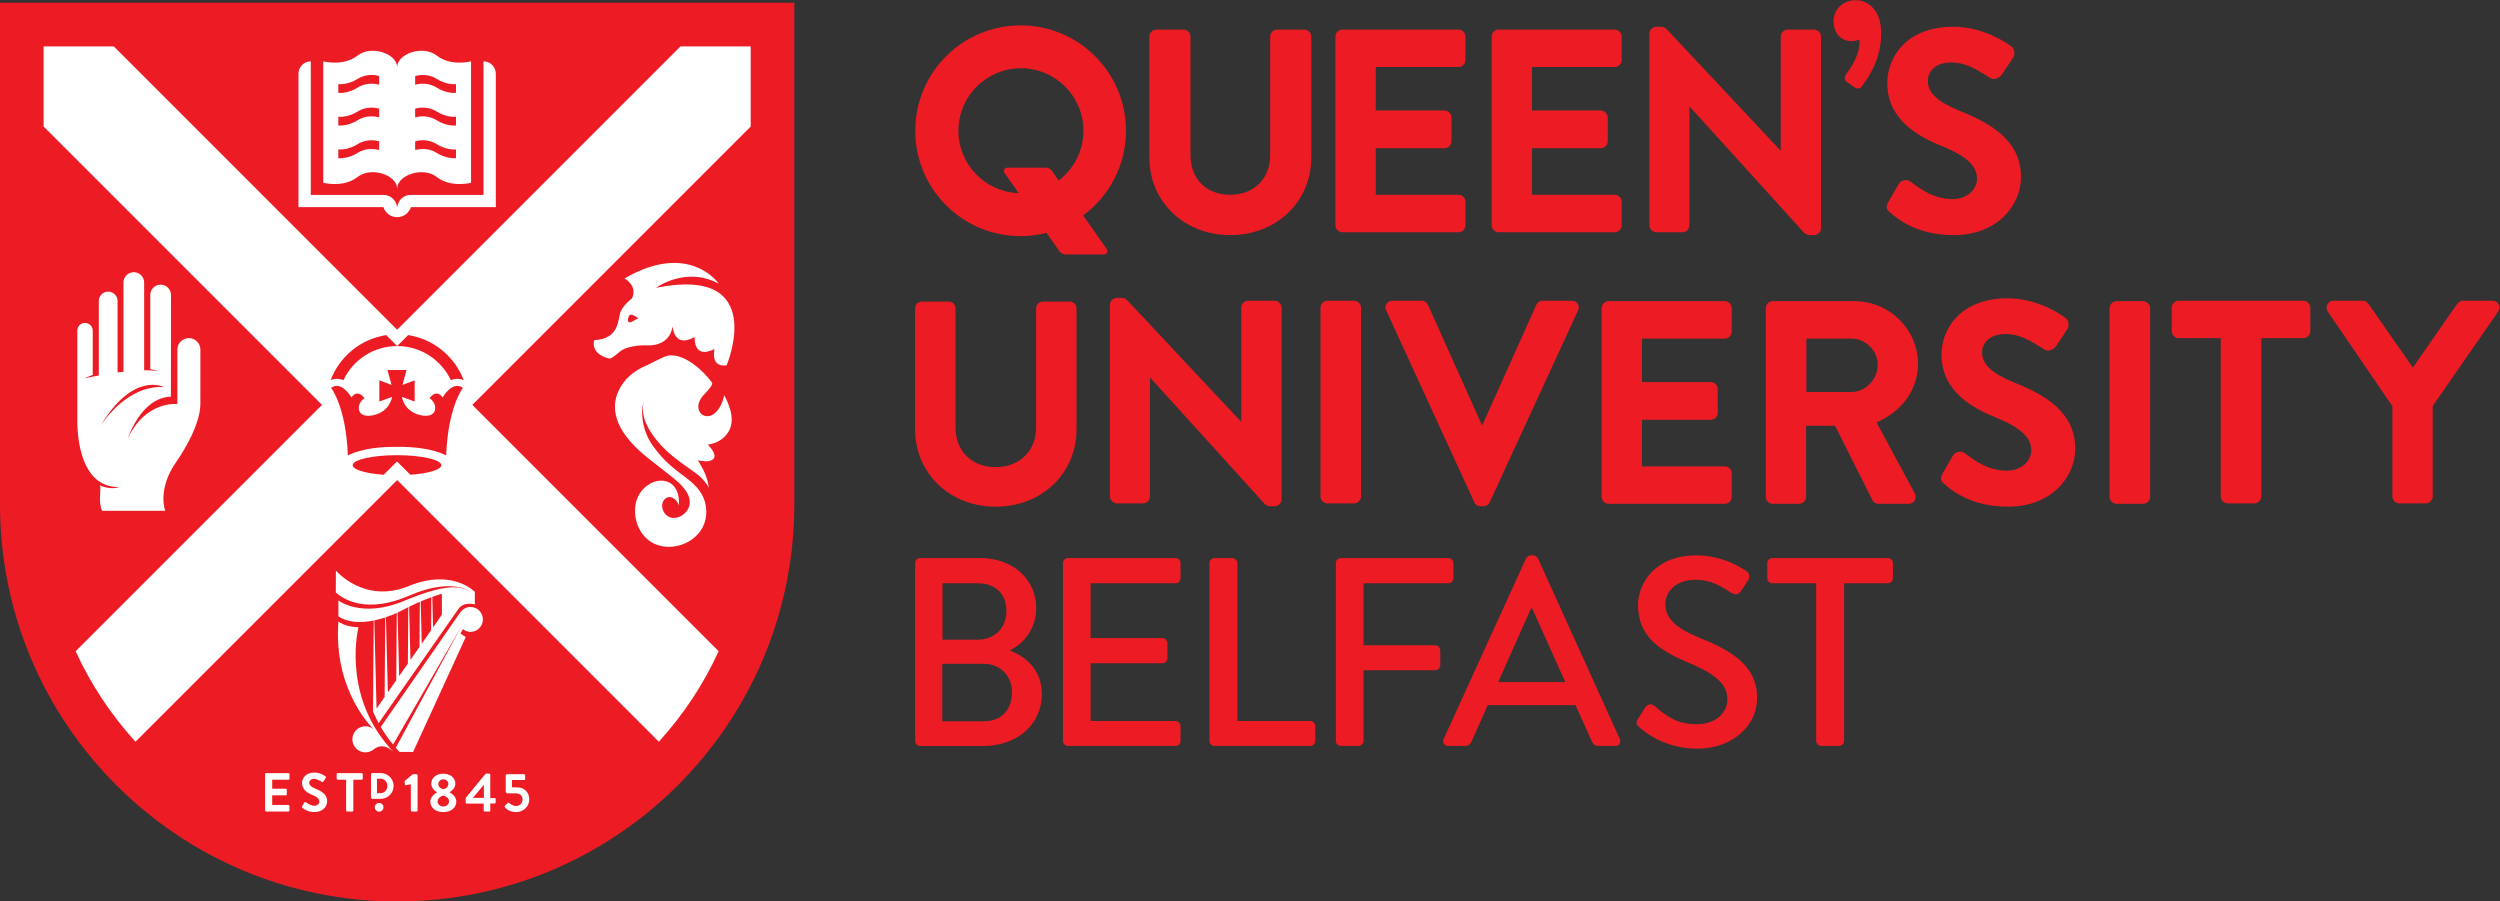 <?xml version="1.0" encoding="UTF-8" standalone="no"?>
<svg
   xmlns:dc="http://purl.org/dc/elements/1.1/"
   xmlns:cc="http://creativecommons.org/ns#"
   xmlns:rdf="http://www.w3.org/1999/02/22-rdf-syntax-ns#"
   xmlns:svg="http://www.w3.org/2000/svg"
   xmlns="http://www.w3.org/2000/svg"
   viewBox="0 0 415.987 150"
   height="150"
   width="415.987"
   xml:space="preserve"
   id="svg2"
   version="1.1"><rect x="0" y="0" width="415.987" height="150" fill="#333333" stroke="none"/><defs
     id="defs6" /><g
     transform="matrix(1.333,0,0,-1.333,0,150)"
     id="g10"><g
       transform="scale(0.1)"
       id="g12"><path
         id="path14"
         style="fill:#ed1c24;fill-opacity:1;fill-rule:nonzero;stroke:none"
         d="m 1196.36,962.059 c 0,43.101 34.93,78.031 78.04,78.031 43.09,0 78.02,-34.93 78.02,-78.031 0,-25.371 -12.17,-47.856 -30.92,-62.102 l -6.78,9.656 c -1.51,3.535 -5.59,6.407 -9.13,6.407 h -48.11 c -3.54,0 -5.19,-2.872 -3.69,-6.407 l 17.83,-25.441 c -41.8,1.473 -75.26,35.726 -75.26,77.887 m 155.69,-105.704 c 32.4,23.961 53.49,62.325 53.49,105.704 0,72.651 -58.89,131.531 -131.53,131.531 -72.64,0 -131.52,-58.88 -131.52,-131.531 0,-72.633 58.88,-131.532 131.52,-131.532 11.17,0 21.95,1.543 32.29,4.168 l 14.45,-20.601 c 1.5,-3.539 5.59,-6.41 9.13,-6.41 h 48.11 c 3.55,0 5.19,2.871 3.69,6.41 l -29.63,42.261" /><path
         id="path16"
         style="fill:#ed1c24;fill-opacity:1;fill-rule:nonzero;stroke:none"
         d="m 1535.62,831.805 c -57.53,0 -100.89,41.679 -100.89,96.984 v 150.781 c 0,4.67 4.1,8.77 8.78,8.77 h 33.78 c 4.86,0 8.79,-3.94 8.79,-8.77 v -148.3 c 0,-29.415 19.9,-49.176 49.54,-49.176 29.38,0 49.88,20.074 49.88,48.82 v 148.656 c 0,4.83 3.96,8.77 8.79,8.77 h 33.78 c 4.68,0 8.78,-4.1 8.78,-8.77 V 928.789 c 0,-55.305 -43.52,-96.984 -101.23,-96.984" /><path
         id="path18"
         style="fill:#ed1c24;fill-opacity:1;fill-rule:nonzero;stroke:none"
         d="m 1820.5,835.359 h -144.72 c -4.85,0 -8.8,3.946 -8.8,8.782 v 235.419 c 0,4.85 3.95,8.78 8.8,8.78 h 144.72 c 4.85,0 8.78,-3.93 8.78,-8.78 v -29.16 c 0,-4.85 -3.93,-8.79 -8.78,-8.79 h -103.24 v -54.258 h 85.81 c 4.69,0 8.78,-4.094 8.78,-8.789 v -29.52 c 0,-4.832 -3.91,-8.781 -8.78,-8.781 h -85.81 V 882.09 h 103.24 c 4.85,0 8.78,-3.93 8.78,-8.781 v -29.168 c 0,-4.836 -3.93,-8.782 -8.78,-8.782" /><path
         id="path20"
         style="fill:#ed1c24;fill-opacity:1;fill-rule:nonzero;stroke:none"
         d="m 2015.52,835.359 h -144.73 c -4.84,0 -8.79,3.946 -8.79,8.782 v 235.419 c 0,4.85 3.95,8.78 8.79,8.78 h 144.73 c 4.85,0 8.78,-3.93 8.78,-8.78 v -29.16 c 0,-4.85 -3.93,-8.79 -8.78,-8.79 h -103.24 v -54.258 h 85.82 c 4.68,0 8.77,-4.094 8.77,-8.789 v -29.52 c 0,-4.832 -3.92,-8.781 -8.77,-8.781 h -85.82 V 882.09 h 103.24 c 4.85,0 8.78,-3.93 8.78,-8.781 v -29.168 c 0,-4.836 -3.93,-8.782 -8.78,-8.782" /><path
         id="path22"
         style="fill:#ed1c24;fill-opacity:1;fill-rule:nonzero;stroke:none"
         d="m 2264.34,831.805 h -4.98 c -3.03,0 -5.34,0.949 -7.48,3.078 l -143.04,157.695 v -148.43 c 0,-4.851 -3.94,-8.789 -8.79,-8.789 h -32.35 c -4.68,0 -8.8,4.114 -8.8,8.789 v 239.332 c 0,4.56 4.04,8.42 8.8,8.42 h 5.32 c 3.04,0 5.36,-0.95 7.48,-3.07 l 142.34,-151.775 v 142.515 c 0,4.83 3.94,8.77 8.8,8.77 h 32.7 c 4.69,0 8.78,-4.1 8.78,-8.77 V 840.23 c 0,-4.57 -4.01,-8.425 -8.78,-8.425" /><path
         id="path24"
         style="fill:#ed1c24;fill-opacity:1;fill-rule:nonzero;stroke:none"
         d="m 2319.4,1014.78 c -2.11,0 -4.01,1.2 -4.88,1.73 l -9.38,6.69 c -1.52,1.15 -4.49,4.39 -0.07,10.3 10.29,13.34 16.19,27.65 16.19,39.28 0,1.29 -0.08,2.33 -0.22,3.3 -2.99,-1.43 -6.39,-2.21 -9.82,-2.21 -13.41,0 -22.42,10.08 -22.42,25.08 0,14.86 11.91,26.07 27.71,26.07 15.79,0 31.71,-12.77 31.71,-41.31 0,-30.55 -13.83,-52.52 -24.24,-66.4 -1.42,-1.9 -3.07,-2.53 -4.58,-2.53" /><path
         id="path26"
         style="fill:#ed1c24;fill-opacity:1;fill-rule:nonzero;stroke:none"
         d="m 2438.95,831.805 c -46.81,0 -70.6,20.504 -79.57,28.218 -4.18,3.364 -5.92,6.618 -2.22,13.207 l 12.83,22.075 c 1.48,2.605 3.9,4.375 6.77,4.933 2.91,0.563 6.11,-0.133 8.31,-1.859 15.07,-11.387 30.43,-21.629 52.45,-21.629 17.01,0 30.34,11.141 30.34,25.359 0,16.149 -13.13,28.336 -43.91,40.797 -29.23,11.817 -68.11,32.84 -68.11,78.694 0,33.85 25.67,70.3 82.05,70.3 38.1,0 66.94,-20.19 72.34,-24.24 1.91,-1.13 3.44,-3.45 4.03,-6.21 0.64,-2.99 0.09,-6.09 -1.46,-8.31 l -13.49,-20.23 c -1.69,-2.52 -4.09,-4.55 -6.62,-5.55 -3.05,-1.22 -6.12,-0.96 -8.63,0.73 l -2.62,1.64 c -14.32,9.04 -27.85,17.57 -45.69,17.57 -20.22,0 -29.26,-11.48 -29.26,-22.86 0,-15.18 11.79,-26.17 40.69,-37.952 37.38,-15.027 75.59,-36.543 75.59,-82.246 0,-35.117 -29.38,-72.437 -83.82,-72.437" /><path
         id="path28"
         style="fill:#ed1c24;fill-opacity:1;fill-rule:nonzero;stroke:none"
         d="M 1590.97,493.363 H 1586 c -3.03,0 -5.36,0.95 -7.49,3.086 L 1435.47,654.148 V 505.719 c 0,-4.864 -3.95,-8.801 -8.78,-8.801 h -32.37 c -4.68,0 -8.79,4.113 -8.79,8.801 v 239.32 c 0,4.559 4.03,8.422 8.79,8.422 h 5.33 c 3.04,0 5.36,-0.938 7.48,-3.074 l 142.34,-151.758 v 142.5 c 0,4.844 3.94,8.777 8.79,8.777 h 32.71 c 4.68,0 8.79,-4.109 8.79,-8.777 V 501.793 c 0,-4.563 -4.03,-8.43 -8.79,-8.43" /><path
         id="path30"
         style="fill:#ed1c24;fill-opacity:1;fill-rule:nonzero;stroke:none"
         d="m 1690.2,496.898 h -33.06 c -4.69,0 -8.8,4.114 -8.8,8.79 v 235.425 c 0,4.672 4.11,8.77 8.8,8.77 h 33.06 c 4.68,0 8.78,-4.098 8.78,-8.77 V 505.688 c 0,-4.676 -4.1,-8.79 -8.78,-8.79" /><path
         id="path32"
         style="fill:#ed1c24;fill-opacity:1;fill-rule:nonzero;stroke:none"
         d="m 1851.71,493.344 h -3.56 c -2.43,0 -5.77,0.879 -7.86,5.031 l -0.03,0.066 -109.88,239.332 c -1.32,2.84 -1.18,5.868 0.36,8.29 1.54,2.433 4.3,3.824 7.53,3.824 h 36.27 c 4.05,0 6.9,-2.606 7.94,-5.184 l 67.63,-150.683 67.67,150.753 c 1.01,2.516 3.85,5.114 7.89,5.114 h 36.28 c 3.24,0 5.98,-1.391 7.53,-3.824 1.54,-2.422 1.68,-5.45 0.36,-8.301 L 1859.59,498.441 c -2.1,-4.218 -5.45,-5.097 -7.88,-5.097" /><path
         id="path34"
         style="fill:#ed1c24;fill-opacity:1;fill-rule:nonzero;stroke:none"
         d="m 2152.88,496.383 h -144.74 c -4.83,0 -8.8,3.945 -8.8,8.789 v 235.41 c 0,4.848 3.97,8.781 8.8,8.781 h 144.74 c 4.85,0 8.78,-3.933 8.78,-8.781 V 711.43 c 0,-4.852 -3.93,-8.797 -8.78,-8.797 h -103.24 v -54.258 h 85.81 c 4.68,0 8.77,-4.098 8.77,-8.789 v -29.512 c 0,-4.844 -3.92,-8.789 -8.77,-8.789 h -85.81 v -58.183 h 103.24 c 4.85,0 8.78,-3.926 8.78,-8.77 v -29.16 c 0,-4.844 -3.93,-8.789 -8.78,-8.789" /><path
         id="path36"
         style="fill:#ed1c24;fill-opacity:1;fill-rule:nonzero;stroke:none"
         d="m 2254.83,635.93 h 55.94 c 17.97,0 33.16,15.675 33.16,34.242 0,17.59 -15.19,32.461 -33.16,32.461 h -55.94 z m 127.41,-139.547 h -37.33 c -4.96,0 -7,3.301 -7.52,4.324 l -46.73,93.106 h -36.19 v -88.641 c 0,-4.688 -4.1,-8.789 -8.8,-8.789 h -32.7 c -4.84,0 -8.78,3.933 -8.78,8.789 v 235.414 c 0,4.836 3.94,8.777 8.78,8.777 h 101.69 c 43.88,0 79.57,-35.207 79.57,-78.488 0,-31.41 -19.79,-59.141 -51.81,-72.84 l 47.64,-88.351 c 1.61,-2.961 1.6,-6.465 -0.01,-9.153 -1.57,-2.644 -4.42,-4.148 -7.81,-4.148" /><path
         id="path38"
         style="fill:#ed1c24;fill-opacity:1;fill-rule:nonzero;stroke:none"
         d="m 2506.65,492.828 c -46.81,0 -70.6,20.508 -79.56,28.223 -4.2,3.359 -5.94,6.621 -2.24,13.211 l 12.82,22.062 c 1.5,2.606 3.92,4.375 6.79,4.938 2.9,0.558 6.09,-0.133 8.31,-1.864 15.06,-11.386 30.42,-21.628 52.44,-21.628 17.01,0 30.33,11.14 30.33,25.359 0,16.137 -13.12,28.344 -43.88,40.805 -29.25,11.808 -68.14,32.824 -68.14,78.687 0,33.852 25.7,70.305 82.06,70.305 38.08,0 66.94,-20.176 72.34,-24.227 1.91,-1.144 3.44,-3.465 4.03,-6.234 0.64,-2.988 0.09,-6.082 -1.46,-8.289 l -13.48,-20.242 c -1.69,-2.512 -4.1,-4.547 -6.63,-5.559 -3.04,-1.207 -6.11,-0.953 -8.64,0.727 l -2.6,1.644 c -14.32,9.043 -27.85,17.578 -45.7,17.578 -20.21,0 -29.25,-11.488 -29.25,-22.859 0,-15.184 11.79,-26.172 40.69,-37.945 37.36,-15.024 75.59,-36.551 75.59,-82.258 0,-35.121 -29.38,-72.434 -83.82,-72.434" /><path
         id="path40"
         style="fill:#ed1c24;fill-opacity:1;fill-rule:nonzero;stroke:none"
         d="m 2675.17,496.383 h -33.07 c -4.68,0 -8.79,4.101 -8.79,8.789 v 235.41 c 0,4.68 4.11,8.781 8.79,8.781 h 33.07 c 4.68,0 8.78,-4.101 8.78,-8.781 v -235.41 c 0,-4.688 -4.1,-8.789 -8.78,-8.789" /><path
         id="path42"
         style="fill:#ed1c24;fill-opacity:1;fill-rule:nonzero;stroke:none"
         d="m 2813.95,496.898 h -33.06 c -4.68,0 -8.79,4.114 -8.79,8.79 V 703.16 h -52.39 c -4.82,0 -8.78,3.945 -8.78,8.793 v 29.16 c 0,4.832 3.96,8.77 8.78,8.77 h 155.41 c 4.85,0 8.79,-3.938 8.79,-8.77 v -29.16 c 0,-4.848 -3.94,-8.793 -8.79,-8.793 h -52.39 V 505.688 c 0,-4.676 -4.09,-8.79 -8.78,-8.79" /><path
         id="path44"
         style="fill:#ed1c24;fill-opacity:1;fill-rule:nonzero;stroke:none"
         d="m 3027.89,496.898 h -32.71 c -4.84,0 -8.79,3.957 -8.79,8.79 v 112.46 l -80.72,118.262 c -1.84,2.953 -1.95,6.328 -0.4,9.117 1.51,2.731 4.42,4.356 7.75,4.356 h 36.28 c 2.87,0 5.33,-1.348 7.32,-4.02 l 55.27,-79.437 55.23,79.398 c 2.05,2.723 4.5,4.059 7.37,4.059 h 36.62 c 3.33,0 6.24,-1.625 7.75,-4.348 1.57,-2.797 1.43,-6.172 -0.34,-9.051 L 3036.68,618.496 V 505.688 c 0,-4.676 -4.12,-8.79 -8.79,-8.79" /><path
         id="path46"
         style="fill:#ed1c24;fill-opacity:1;fill-rule:nonzero;stroke:none"
         d="m 1242.87,492.809 c -57.32,0 -100.55,41.543 -100.55,96.644 v 151.031 c 0,4.426 3.87,8.301 8.29,8.301 h 33.83 c 4.58,0 8.3,-3.722 8.3,-8.301 V 591.941 c 0,-29.761 20.15,-49.777 50.13,-49.777 29.72,0 50.49,20.32 50.49,49.422 v 148.898 c 0,4.579 3.73,8.301 8.29,8.301 h 33.85 c 4.41,0 8.29,-3.875 8.29,-8.301 V 589.453 c 0,-55.101 -43.39,-96.644 -100.92,-96.644" /><path
         id="path48"
         style="fill:#ed1c24;fill-opacity:1;fill-rule:nonzero;stroke:none"
         d="m 1176.18,224.938 v 71.718 h 52.28 c 19.44,0 34.84,-14.758 34.84,-35.195 0,-20.773 -12.06,-36.523 -34.84,-36.523 z m 0.33,101.875 v 70.371 h 43.9 c 21.45,0 35.85,-12.403 35.85,-34.512 0,-21.125 -14.4,-35.859 -35.85,-35.859 z m 84.45,-13.067 c 18.43,9.043 32.51,27.801 32.51,52.938 0,35.175 -29.16,61.992 -69.7,61.992 h -75.06 c -3.69,0 -6.38,-3.016 -6.38,-6.356 V 200.473 c 0,-3.34 2.69,-6.368 6.38,-6.368 h 78.75 c 42.21,0 73.04,27.149 73.04,64.68 0,29.824 -19.43,46.582 -39.54,54.278 v 0.683" /><path
         id="path50"
         style="fill:#ed1c24;fill-opacity:1;fill-rule:nonzero;stroke:none"
         d="m 1326.88,200.484 c 0,-3.351 2.68,-6.367 6.37,-6.367 h 134.03 c 3.7,0 6.36,3.016 6.36,6.367 v 18.438 c 0,3.34 -2.66,6.355 -6.36,6.355 H 1361.4 v 72.043 h 89.47 c 3.35,0 6.36,2.684 6.36,6.368 v 18.769 c 0,3.348 -3.01,6.356 -6.36,6.356 h -89.47 v 68.359 h 105.88 c 3.7,0 6.36,3.019 6.36,6.379 v 18.758 c 0,3.351 -2.66,6.359 -6.36,6.359 h -134.03 c -3.69,0 -6.37,-3.008 -6.37,-6.359 V 200.484" /><path
         id="path52"
         style="fill:#ed1c24;fill-opacity:1;fill-rule:nonzero;stroke:none"
         d="m 1509.76,200.484 c 0,-3.351 2.68,-6.367 6.36,-6.367 h 119.3 c 3.68,0 6.36,3.016 6.36,6.367 v 18.438 c 0,3.34 -2.68,6.355 -6.36,6.355 h -90.81 v 197.032 c 0,3.351 -3.02,6.359 -6.37,6.359 h -22.12 c -3.68,0 -6.36,-3.008 -6.36,-6.359 V 200.484" /><path
         id="path54"
         style="fill:#ed1c24;fill-opacity:1;fill-rule:nonzero;stroke:none"
         d="m 1667.51,200.484 c 0,-3.351 2.68,-6.367 6.35,-6.367 h 21.8 c 3.34,0 6.36,3.016 6.36,6.367 v 88.125 h 89.47 c 3.35,0 6.37,3.008 6.37,6.368 v 18.437 c 0,3.34 -3.02,6.356 -6.37,6.356 h -89.47 v 77.402 h 105.89 c 3.68,0 6.36,3.019 6.36,6.379 v 18.758 c 0,3.351 -2.68,6.359 -6.36,6.359 h -134.05 c -3.67,0 -6.35,-3.008 -6.35,-6.359 V 200.484" /><path
         id="path56"
         style="fill:#ed1c24;fill-opacity:1;fill-rule:nonzero;stroke:none"
         d="m 1870.14,273.863 40.89,91.805 h 1.68 l 41.2,-91.805 z m -62.32,-79.746 h 21.11 c 4.02,0 6.7,2.676 7.71,5.02 l 20.44,45.906 h 109.57 l 20.78,-45.906 c 1.33,-3.008 3.68,-5.02 7.7,-5.02 h 21.11 c 5.02,0 7.72,4.344 5.71,8.699 l -102.21,225.52 c -1,2.019 -4.03,3.699 -5.69,3.699 h -3.36 c -1.67,0 -4.69,-1.68 -5.7,-3.699 l -102.87,-225.52 c -2.02,-4.355 0.67,-8.699 5.7,-8.699" /><path
         id="path58"
         style="fill:#ed1c24;fill-opacity:1;fill-rule:nonzero;stroke:none"
         d="m 2046.67,217.23 c 5.35,-5.019 31.16,-26.472 72.04,-26.472 43.57,0 74.71,28.484 74.71,63.328 0,40.879 -33.16,59.316 -72.03,75.059 -27.81,11.398 -42.56,23.125 -42.56,42.226 0,12.402 9.72,30.156 37.88,30.156 19.43,0 32.15,-8.367 45.22,-16.746 4.7,-3.008 9.05,-1.008 11.74,3.36 l 8.37,12.722 c 3.36,5.032 0.67,9.719 -2.01,11.399 -3.34,2.351 -28.48,19.765 -61.99,19.765 -53.27,0 -73.38,-35.859 -73.38,-62.004 0,-38.855 26.8,-56.621 60.98,-71.023 33.18,-13.742 50.6,-26.477 50.6,-46.582 0,-17.082 -14.75,-31.152 -37.86,-31.152 -25.81,0 -37.86,10.039 -53.61,23.105 -3.69,3.016 -8.72,1.68 -11.4,-2.676 l -8.71,-13.73 c -3.7,-5.703 -1.01,-8.047 2.01,-10.735" /><path
         id="path60"
         style="fill:#ed1c24;fill-opacity:1;fill-rule:nonzero;stroke:none"
         d="m 2267.07,200.484 c 0,-3.351 3.02,-6.367 6.37,-6.367 h 22.11 c 3.35,0 6.37,3.016 6.37,6.367 v 196.688 h 54.63 c 3.68,0 6.36,3.019 6.36,6.379 v 18.758 c 0,3.351 -2.68,6.359 -6.36,6.359 h -144.09 c -3.69,0 -6.37,-3.008 -6.37,-6.359 v -18.758 c 0,-3.36 2.68,-6.379 6.37,-6.379 h 54.61 V 200.484" /><path
         id="path62"
         style="fill:#ed1c24;fill-opacity:1;fill-rule:nonzero;stroke:none"
         d="M 0,1121.83 V 495.758 C 0,221.957 221.953,0 495.754,0 769.547,0 991.504,221.957 991.504,495.758 V 1121.83 H 0" /><path
         id="path64"
         style="fill:#ffffff;fill-opacity:1;fill-rule:nonzero;stroke:none"
         d="M 937.063,1067.38 H 849.445 L 495.754,713.691 v 0.004 l -0.008,-0.004 -353.687,353.689 H 54.445 V 967.34 L 401.922,619.863 94.43,312.379 c 19.121,-41.875 44.336,-79.57 74.687,-112.981 l 326.629,326.633 h 0.008 v 0 L 822.391,199.398 c 30.343,33.411 55.562,71.106 74.679,112.981 L 589.586,619.863 937.063,967.34 v 100.04" /><path
         id="path66"
         style="fill:#ed1c24;fill-opacity:1;fill-rule:nonzero;stroke:none"
         d="m 577.906,641.094 c -13.23,9.652 -25.359,-11.879 -25.359,-11.879 -8.309,11.262 -16.301,-0.945 -16.301,-0.945 11.207,-7.739 10.227,-25.907 -11.012,-21.317 -21.234,4.61 -23.531,22.953 -23.531,22.953 l 15.93,-5.843 -0.016,26.449 -15.203,-5.672 5.094,18.578 h -11.926 -11.934 l 5.094,-18.578 -15.219,5.672 -0.011,-26.449 15.933,5.843 c 0,0 -2.293,-18.343 -23.543,-22.953 -21.234,-4.59 -22.207,13.578 -10.996,21.317 0,0 -7.992,12.207 -16.289,0.945 0,0 -12.137,21.531 -25.371,11.879 0,0 18.664,-23.047 20.969,-84.457 0,0 17.59,11.301 61.367,10.851 43.77,0.45 61.352,-10.851 61.352,-10.851 2.304,61.41 20.972,84.457 20.972,84.457" /><path
         id="path68"
         style="fill:#ed1c24;fill-opacity:1;fill-rule:nonzero;stroke:none"
         d="m 424.754,651.957 c 1.363,-0.293 2.664,-0.75 3.918,-1.289 11.832,25.187 37.414,42.633 67.082,42.633 29.664,0 55.242,-17.446 67.074,-42.633 1.262,0.539 2.559,0.996 3.922,1.289 4.129,0.898 8.227,0.465 12.074,-1.203 -11.164,29.383 -37.461,51.305 -69.375,56.242 l -13.695,-13.691 v 0 h -0.008 l -13.687,13.691 c -31.914,-4.937 -58.219,-26.859 -69.375,-56.238 3.839,1.664 7.933,2.097 12.07,1.199" /><path
         id="path70"
         style="fill:#ed1c24;fill-opacity:1;fill-rule:nonzero;stroke:none"
         d="m 495.582,549.285 v 0 l 16.641,-16.633 c 22.406,1.59 38.664,6.336 38.664,11.934 0,6.902 -24.762,12.508 -55.305,12.508 -30.543,0 -55.305,-5.606 -55.305,-12.508 0,-5.598 16.258,-10.344 38.664,-11.934 l 16.641,16.633 v 0" /><path
         id="path72"
         style="fill:#ffffff;fill-opacity:1;fill-rule:nonzero;stroke:none"
         d="m 569.211,1020.25 c -2.551,-0.21 -12.816,-0.53 -24.27,6.66 -11.41,7.18 -23.601,4.4 -26.703,3.51 v -10.91 c 3.102,0.9 15.293,3.68 26.703,-3.5 11.454,-7.19 21.719,-6.88 24.27,-6.66 z m 0,-40.754 c -2.551,-0.211 -12.816,-0.531 -24.27,6.672 -11.41,7.18 -23.601,4.398 -26.703,3.5 v -10.902 c 3.102,0.898 15.293,3.679 26.703,-3.496 11.454,-7.207 21.719,-6.887 24.27,-6.676 z m 0,-40.75 c -2.551,-0.215 -12.816,-0.523 -24.27,6.676 -11.41,7.176 -23.601,4.391 -26.703,3.504 v -10.903 c 3.102,0.887 15.293,3.672 26.703,-3.507 11.454,-7.203 21.719,-6.887 24.27,-6.668 z m -95.941,91.674 c -3.133,0.89 -15.293,3.67 -26.711,-3.51 -11.446,-7.19 -21.719,-6.87 -24.27,-6.66 v -10.9 c 2.551,-0.22 12.824,-0.53 24.27,6.66 11.418,7.18 23.578,4.4 26.711,3.5 z m 0,-40.752 c -3.133,0.898 -15.293,3.68 -26.711,-3.5 -11.446,-7.203 -21.719,-6.883 -24.27,-6.672 v -10.902 c 2.551,-0.211 12.824,-0.531 24.27,6.676 11.418,7.175 23.578,4.394 26.711,3.496 z m 0,-40.742 c -3.133,0.887 -15.293,3.672 -26.711,-3.504 -11.446,-7.199 -21.719,-6.891 -24.27,-6.676 v -10.898 c 2.551,-0.219 12.824,-0.535 24.27,6.668 11.418,7.179 23.578,4.394 26.711,3.507 z m 72.007,106.914 c 17.528,-13.73 42.731,-7.16 42.731,-7.16 V 897.113 c 0,0 -25.203,-6.57 -42.731,7.164 -17.425,13.649 -49.113,2.27 -49.515,-14.019 v -0.297 c 0,0.051 -0.008,0.098 -0.008,0.137 0,-0.039 -0.024,-0.086 -0.024,-0.137 v 0.297 c -0.39,16.289 -32.089,27.668 -49.507,14.019 -17.528,-13.734 -42.727,-7.164 -42.727,-7.164 v 151.567 c 0,0 25.199,-6.57 42.727,7.16 17.472,13.7 49.336,2.2 49.531,-14.18 0.191,16.38 32.051,27.88 49.523,14.18 m 58.278,-7.15 c 8.476,0 15.343,-6.86 15.351,-15.33 V 866.699 H 512.977 c -2.418,-7.242 -9.161,-12.488 -17.215,-12.527 h -0.008 -0.024 c -8.042,0.039 -14.785,5.285 -17.199,12.527 H 372.594 v 166.661 c 0.011,8.47 6.875,15.33 15.351,15.33 V 881.965 h 91.153 c 0,0 13.73,0.332 16.656,-15.207 2.918,15.539 16.66,15.207 16.66,15.207 h 91.141 v 166.725" /><path
         id="path74"
         style="fill:#ffffff;fill-opacity:1;fill-rule:nonzero;stroke:none"
         d="m 470.57,153.238 h 4.071 c 5.148,0 8.886,-3.8 8.886,-9.023 0,-5.246 -3.738,-9.063 -8.886,-9.063 h -4.071 z m 4.586,-25.187 c 8.918,0 16.168,7.238 16.168,16.164 0,8.875 -7.25,16.094 -16.168,16.094 H 464.84 c -0.914,0 -1.676,-0.801 -1.676,-1.731 v -28.816 c 0,-0.938 0.754,-1.711 1.676,-1.711 h 10.316 m -7.355,-10.461 c 0,-3.012 2.422,-5.442 5.429,-5.442 3.02,0 5.458,2.43 5.458,5.442 0,3.012 -2.438,5.441 -5.458,5.441 -3.007,0 -5.429,-2.429 -5.429,-5.441 m 162.738,-0.328 c 1.723,-2.071 6.172,-5.692 13.5,-5.692 9.457,0 16.578,7.129 16.578,15.7 0,8.964 -5.953,15.207 -15.679,15.207 h -5.899 v 9.109 h 15.211 c 0.75,0 1.297,0.605 1.297,1.301 v 4.656 c 0,0.684 -0.547,1.289 -1.297,1.289 h -21.652 c -0.762,0 -1.293,-0.605 -1.293,-1.289 v -20.215 c 0,-1.094 0.754,-2.39 2.121,-2.39 h 10.551 c 5.41,0 8.285,-3.438 8.285,-7.668 0,-4.329 -3.285,-8.098 -7.946,-8.098 -4.597,0 -8.562,3.566 -8.839,3.84 -0.536,0.476 -1.164,0.34 -1.653,-0.071 l -3.418,-3.363 c -0.824,-0.808 -0.754,-1.289 0.133,-2.316 m -26.523,12.051 v 16.445 l -13.703,-16.445 z m -21.442,-7.114 c -0.754,0 -1.308,0.61 -1.308,1.289 v 5.688 l 24.668,30.019 c 0.207,0.203 0.546,0.391 1.031,0.391 h 3.711 c 0.679,0 1.297,-0.527 1.297,-1.301 v -29.168 h 5.468 c 0.754,0 1.309,-0.547 1.309,-1.242 v -4.246 c 0,-0.688 -0.555,-1.297 -1.309,-1.297 h -5.468 l 0.058,-8.773 c 0,-0.68 -0.621,-1.309 -1.297,-1.309 h -5.687 c -0.692,0 -1.313,0.629 -1.313,1.309 v 8.64 h -21.16 m -36.312,2.66 c 0,-3.769 3.422,-6.289 7.125,-6.289 3.765,0 7.113,2.52 7.113,6.289 0,3.094 -2.52,6.239 -7.113,7.254 -4.586,-1.015 -7.125,-4.16 -7.125,-7.254 m 7.125,15.274 c 4.242,0.976 6.226,3.574 6.226,6.512 0,3.293 -2.797,5.82 -6.375,5.82 -3.277,0 -6.09,-2.527 -6.09,-5.82 0,-3.075 1.915,-5.477 6.239,-6.512 M 537.152,124.73 c 0,5.958 6.371,10.481 8.289,11.446 v 0.195 c -2.82,1.504 -7.062,5.285 -7.062,10.625 0,7.598 6.574,12.539 14.859,12.539 8.575,0 15.149,-4.941 15.149,-12.539 0,-5.215 -4.246,-8.906 -7.063,-10.547 v -0.273 c 3.098,-1.59 8.297,-5.547 8.297,-11.446 0,-7.468 -6.305,-13.152 -16.383,-13.152 -9.789,0 -16.086,5.684 -16.086,13.152 m -24.3,-11.171 c 0,-0.68 0.546,-1.289 1.285,-1.289 h 5.91 c 0.687,0 1.234,0.609 1.234,1.289 v 43.984 c 0,0.684 -0.547,1.301 -1.234,1.301 h -4.793 l -9.871,-8.293 c -0.27,-0.274 -0.403,-0.672 -0.344,-1.238 l 0.414,-3.352 c 0.074,-0.613 0.754,-1.023 1.367,-0.887 l 6.032,1.309 z m -80.793,0 c 0,-0.68 0.601,-1.289 1.281,-1.289 h 6.394 c 0.676,0 1.297,0.609 1.297,1.289 v 38.437 h 10.481 c 0.75,0 1.308,0.617 1.308,1.301 v 5.613 c 0,0.684 -0.558,1.309 -1.308,1.309 h -29.934 c -0.754,0 -1.308,-0.625 -1.308,-1.309 v -5.613 c 0,-0.684 0.554,-1.301 1.308,-1.301 h 10.481 z m -54.481,3.363 c 1.36,-1.313 6.426,-5.344 15.067,-5.344 9.66,0 15.75,6.512 15.75,13.563 0,8.839 -7.665,12.804 -14.313,15.488 -5.551,2.258 -8.086,4.445 -8.086,7.668 0,2.187 2.121,4.793 6.027,4.793 3.77,0 8.973,-3.418 9.52,-3.77 0.824,-0.547 1.855,0 2.414,0.821 l 2.594,3.906 c 0.484,0.695 0.265,1.855 -0.41,2.266 -1.368,1.035 -6.707,4.582 -13.696,4.582 -10.902,0 -15.414,-7.043 -15.414,-13.145 0,-8.078 6.434,-12.207 12.867,-14.797 5.762,-2.332 8.711,-4.734 8.711,-8.234 0,-2.938 -2.671,-5.27 -6.234,-5.27 -4.453,0 -10.008,4.039 -10.348,4.262 -0.617,0.449 -1.781,0.449 -2.328,-0.492 l -2.472,-4.25 c -0.618,-1.09 -0.266,-1.438 0.351,-2.047 m -46.691,41.988 c 0,0.684 0.547,1.309 1.289,1.309 h 27.89 c 0.75,0 1.297,-0.625 1.297,-1.309 v -5.613 c 0,-0.684 -0.547,-1.301 -1.297,-1.301 h -20.277 v -11.238 h 16.914 c 0.695,0 1.313,-0.606 1.313,-1.301 v -5.691 c 0,-0.754 -0.618,-1.301 -1.313,-1.301 H 339.789 V 120.48 h 20.277 c 0.75,0 1.297,-0.609 1.297,-1.3 v -5.621 c 0,-0.68 -0.547,-1.289 -1.297,-1.289 h -27.89 c -0.742,0 -1.289,0.609 -1.289,1.289 v 45.351" /><path
         id="path76"
         style="fill:#ffffff;fill-opacity:1;fill-rule:nonzero;stroke:none"
         d="m 125.23,593.512 c 41.286,69.047 79.465,48.558 79.465,48.558 -44.523,2.993 -75.437,-42.328 -79.465,-48.558 z m 124.891,95.34 c 0,7.921 -6.43,14.351 -14.348,14.351 -7.929,0 -14.355,-6.43 -14.355,-14.351 l 0.008,-67.883 c 0,0 -39.668,4.605 -61.883,-43.031 0,0 16.176,51.07 53.809,52.199 0,0 0.082,126.758 0.082,126.89 0,7.145 -5.797,12.93 -12.926,12.93 -7.145,0 -12.918,-5.785 -12.918,-12.93 v -92.55 c 0,0 8.59,-1.633 10.64,-2.266 0,0 -7.277,0.633 -10.64,0.762 -2.578,0.097 -5.129,0.156 -7.637,0.093 V 772.59 c 0,7.14 -5.789,12.914 -12.922,12.914 -7.129,0 -12.914,-5.774 -12.914,-12.914 V 661.191 c -2.566,-0.257 -4.984,-0.531 -7.359,-0.816 v 89.102 c 0,6.496 -5.278,11.769 -11.778,11.769 -6.496,0 -11.656,-5.277 -11.656,-11.773 v -92.934 c -10.254,-1.805 -17.453,-3.363 -18.578,-3.73 3.703,1.671 7.367,3.152 11,4.461 v 55.203 c 0,5.363 -4.351,9.711 -9.715,9.711 -5.371,0 -9.496,-4.348 -9.496,-9.711 V 594.871 c 1.039,-26.961 8.524,-78.078 52.367,-77.648 0,0 -10.757,-4.133 -23.843,2.175 0,0 0.558,-2.48 -0.129,-11.453 -0.696,-8.976 0.562,-16.679 2.64,-20.246 h 78.649 c 0,0 -10.649,26.68 14.492,62.082 0,0 29.398,41.172 29.398,71.188 l 0.012,67.883" /><path
         id="path78"
         style="fill:#ffffff;fill-opacity:1;fill-rule:nonzero;stroke:none"
         d="m 785.176,730.855 c 2.707,4.93 11.836,-3.253 11.836,-3.253 0,0 -1.602,0.187 -6.938,-3.286 -6.465,-4.211 -7.597,1.606 -4.898,6.539 z m 22.863,-36.636 c 0.254,0 27.504,-2.598 31.52,23.633 0,0 1.527,-28.102 27.625,-13.188 0,0 -2.477,-28.555 24.765,-15.09 0,0 -5.972,-23.121 15.098,-20.34 0,0 52.859,125.321 -88.168,96.758 0,0 37.039,27.508 78.336,5.196 0,0 -36.578,53.613 -117.692,6.507 0,0 16.926,-8.851 9.325,-24.972 0,0 -10.067,-7.414 -13.965,-16.102 -3.891,-8.691 -0.563,-34.426 -33.195,-35.996 0,0 -5.227,-16.156 16.976,-22.422 4.098,-1.156 5.004,-0.207 15.18,8.219 10.617,8.777 33.941,7.797 34.195,7.797" /><path
         id="path80"
         style="fill:#ffffff;fill-opacity:1;fill-rule:nonzero;stroke:none"
         d="m 876.25,629.719 c 2.75,3.715 14.816,14.668 12.477,18.015 -8.926,12.789 -37.825,41.586 -59.77,32.036 -7.246,-3.149 -18.16,-9.063 -22.129,-10.727 -15.172,-6.383 -28.117,-16.797 -34.918,-32.133 -14.465,-32.613 10.567,-61.805 34.36,-81.305 12.421,-10.179 25.398,-19.664 37.714,-29.964 9.063,-7.59 20.477,-20.02 16.082,-33.047 -3.961,-11.739 -21.347,-20.039 -30.437,-7.949 -4.145,5.515 -4.633,14.843 1.82,18.875 6.762,4.23 14.324,-2.813 15.965,-9.219 1.152,12.355 -2.844,26.789 -16.301,30.246 -12.722,3.269 -26.261,-4.902 -32.754,-15.586 -11.711,-19.316 -4.742,-48.535 14.571,-60.324 19.988,-12.196 48.425,-4.824 61.543,14.082 8.254,11.894 9.293,27.57 3.836,40.84 -5.743,13.957 -18.25,22.656 -29.895,31.386 -13.398,10.051 -23.75,20.11 -33.719,34.219 -14.402,20.387 -14.875,45.098 -11.398,53.246 -3.953,-17.394 6.773,-35 17.394,-47.851 12.258,-14.832 27.989,-26 43.668,-36.899 8.157,-5.664 15.813,-12.265 20.375,-21.258 -1.125,12.45 -7.097,23.856 -13.621,34.282 5.344,-0.961 12.559,-2.36 17.594,0.39 8.207,4.492 -1.379,15.117 -5.121,19.164 12.051,1.516 23.68,8.965 27.937,20.684 4.993,13.715 -1.078,28.695 -7.406,40.891 -10.316,-43.067 -44.672,-24.817 -27.867,-2.094" /><path
         id="path82"
         style="fill:#ffffff;fill-opacity:1;fill-rule:nonzero;stroke:none"
         d="m 592.727,386.41 v -15.633 c 0,0 -13.629,4.11 -20.481,-5.578 -6.566,-9.285 -92.48,-132.351 -99.637,-142.617 -2.632,4.856 -4.949,9.727 -6.992,14.57 l 0.906,113.555 c -16.355,-3.281 -32.519,-2.664 -44.105,5.188 v 19.812 c 0,0 28.793,-22.527 81.531,-0.664 52.742,21.867 70.028,19.348 84.375,11.23 0,0 -23.64,18.938 -76.898,-4.257 -54.434,-23.7 -82.754,-4.649 -92.27,3.691 l 0.133,27.297 c 0,0 35.418,-41.875 90.652,-19.356 55.243,22.52 82.786,-7.238 82.786,-7.238 z m 10.05,-34.355 c 0,-8.582 -6.968,-15.547 -15.543,-15.547 -3.605,0 -6.754,1.426 -9.386,3.476 l -3.047,-5.632 6.578,-4.27 -65.688,-143.426 c 0,0 -15.539,0 -16.711,0 -2.242,1.414 -3.324,3.516 -4.902,5.301 l 81.293,150.371 c 0,0.02 0,0.02 -0.008,0.031 L 490.672,195.902 c -5.945,7.149 -11.027,14.493 -15.367,21.907 l 98.261,141.66 c 3.375,4.988 7.762,8.133 13.668,8.133 8.575,0 15.543,-6.961 15.543,-15.547 z m -155.339,-9.707 c -9.368,0.195 -18.028,2.285 -25.024,7.023 -6.73,-87.617 44.527,-134.941 44.527,-134.941 -3.593,3.23 -8.492,5.047 -13.957,3.965 -6.961,-1.387 -12.375,-7.305 -13.05,-14.368 -0.934,-9.726 6.679,-17.898 16.211,-17.898 4.101,0 7.625,1.57 10.609,3.926 11.976,9.402 23.555,-2.422 24.453,-3.371 v 0 c -61.934,64.777 -46.176,145.129 -43.769,155.664 z m 104.152,41.847 c 0,0 -4.637,-1.308 -11.992,-3.976 l 0.972,-38.145 11.02,15.821 z m -13.113,-4.375 c -3.852,-1.418 -8.372,-3.175 -13.348,-5.293 l 1.348,-52.687 11.675,16.758 z m -14.395,-5.742 c -4.223,-1.816 -8.73,-3.887 -13.406,-6.211 l 1.691,-66.281 11.266,16.172 z m -14.394,-6.711 c -1.864,-0.937 -3.739,-1.894 -5.645,-2.91 -2.5,-1.348 -5.133,-2.625 -7.824,-3.867 l 2.027,-79.285 10.875,15.613 z m -14.399,-7.207 c -4.351,-1.972 -8.902,-3.758 -13.555,-5.332 l 2.399,-93.789 10.48,15.059 z m -14.387,-5.605 c -4.507,-1.485 -9.093,-2.762 -13.683,-3.719 l 2.816,-110.039 10.074,14.461 0.793,99.297" /></g></g></svg>